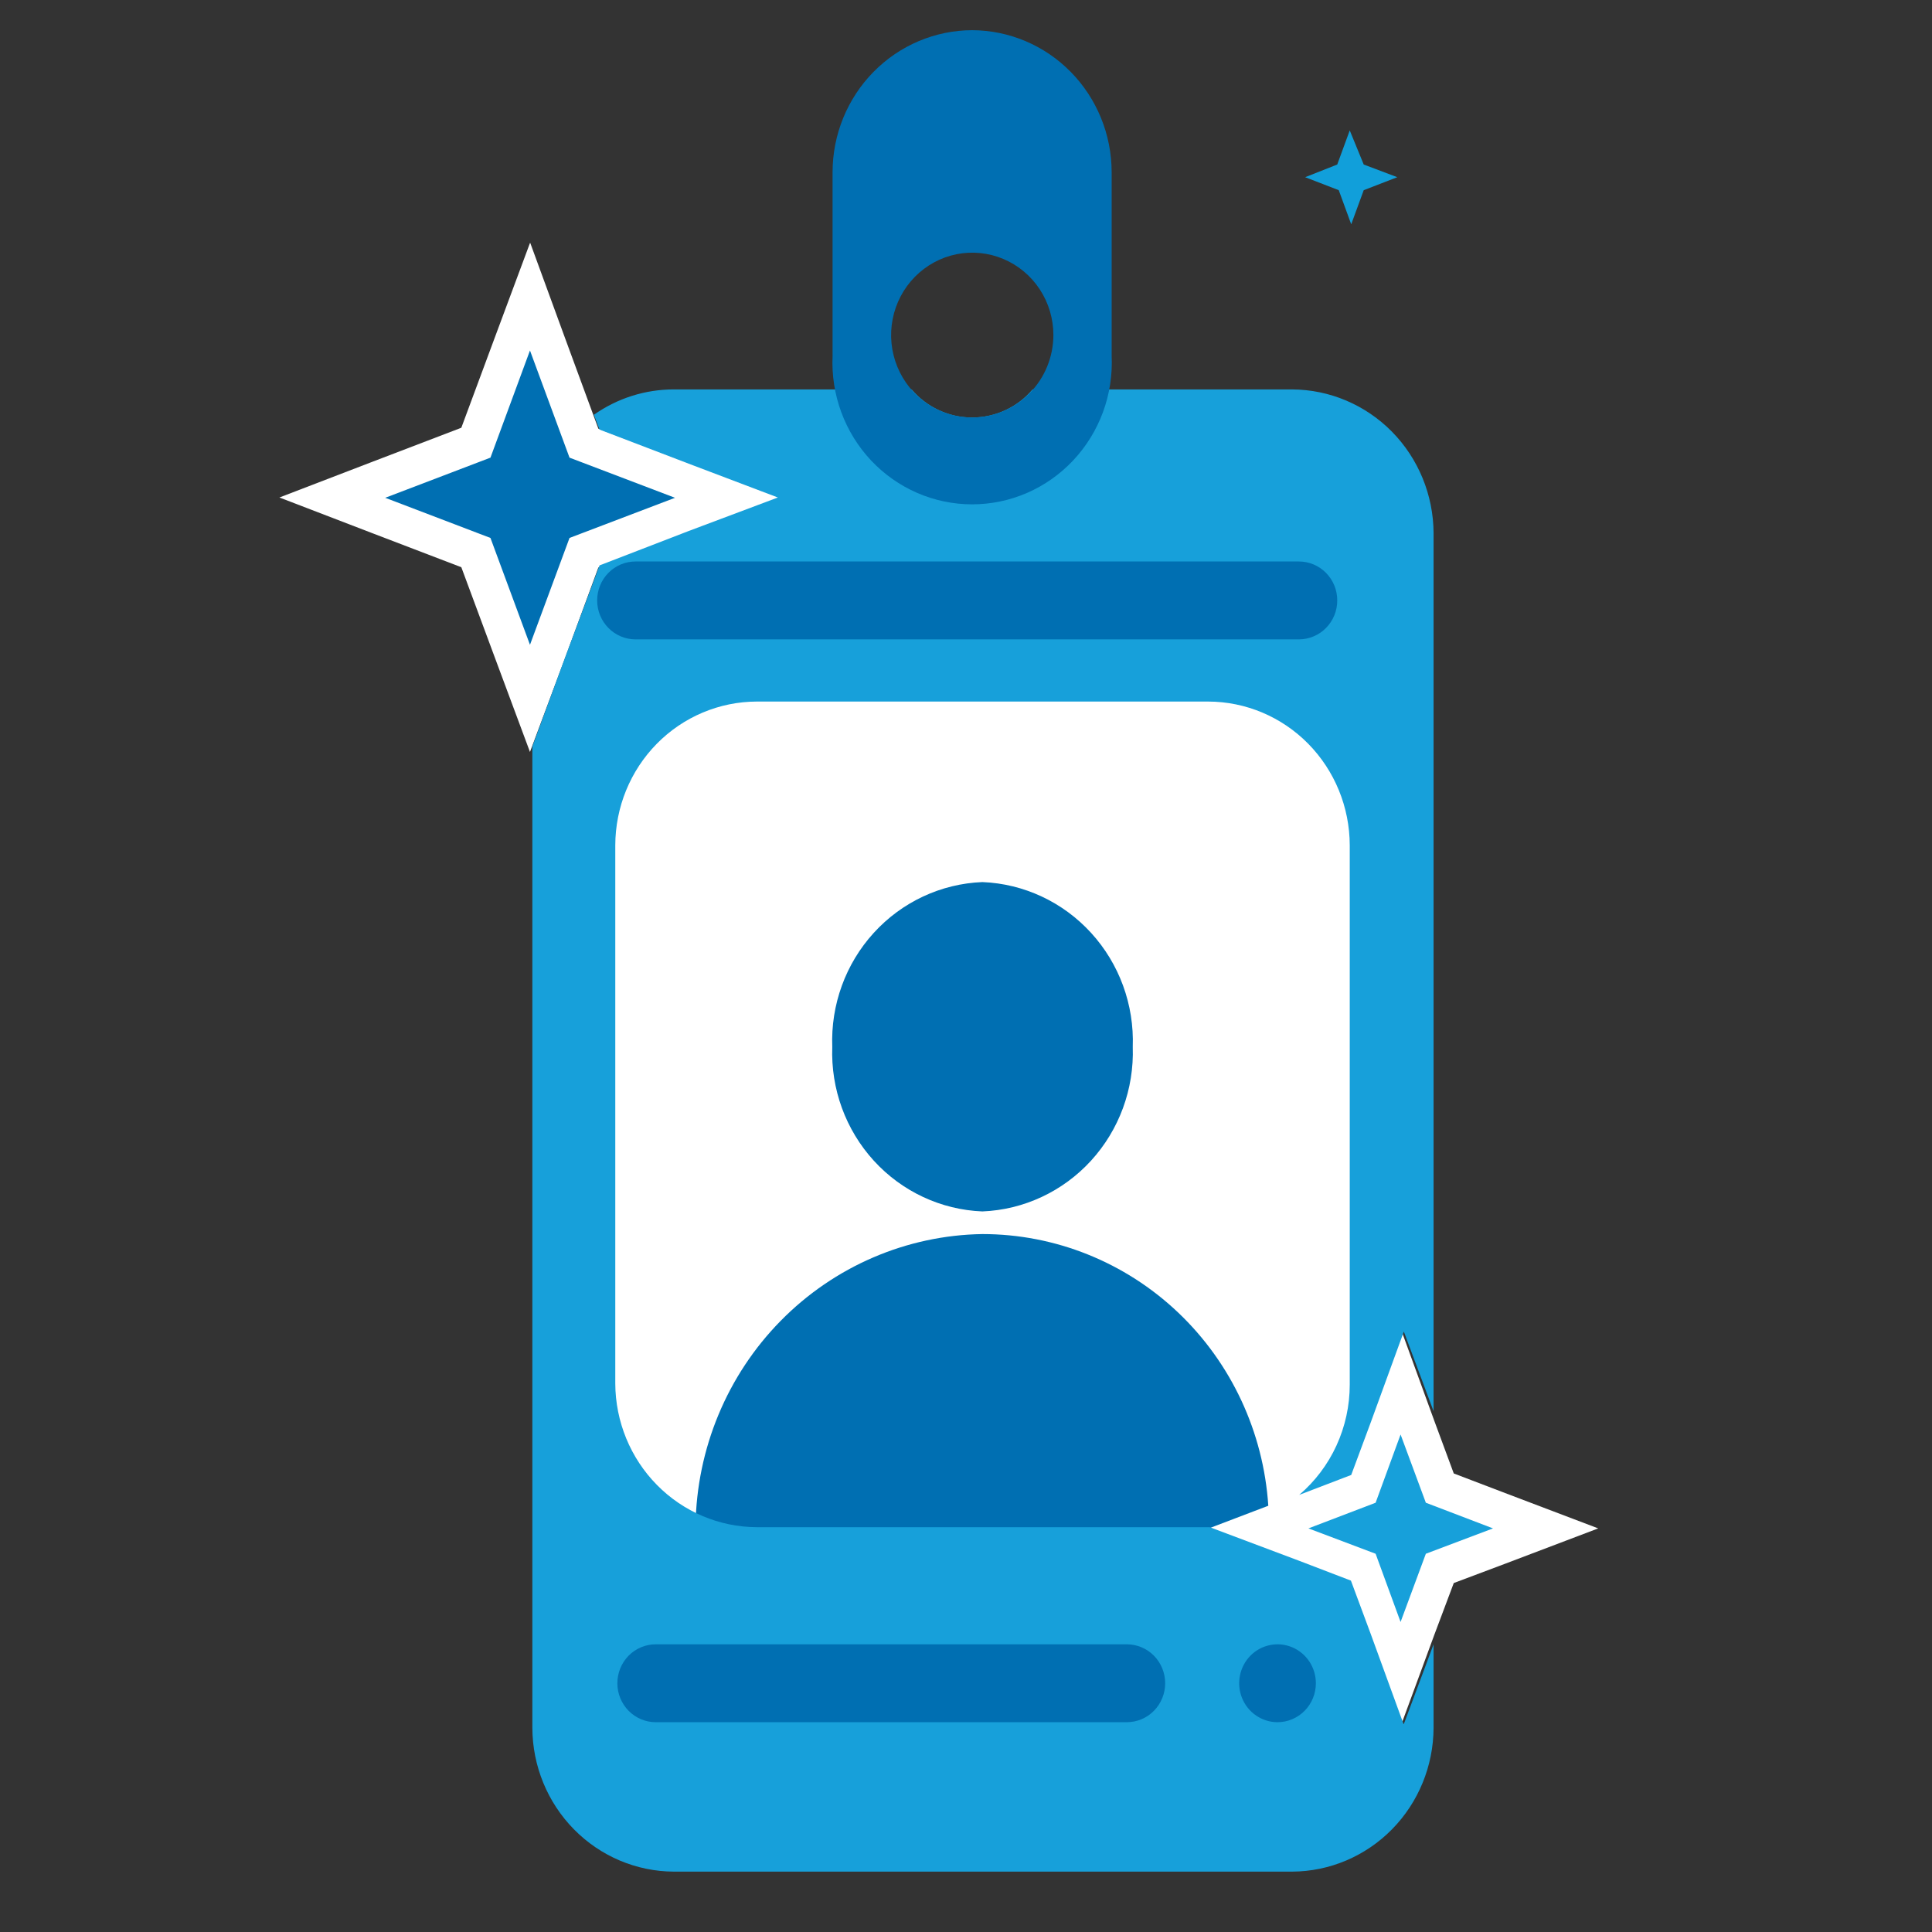 <svg width="64" height="64" viewBox="0 0 64 64" fill="none" xmlns="http://www.w3.org/2000/svg">
<rect x="0" y="0" width="64" height="64" fill="#333333" stroke="none"/>
<g clip-path="url(#clip0_692_2453)">
<path d="M15.764 18.31L11.009 16.48L15.764 14.67L17.566 9.83L19.349 14.67L24.114 16.48L19.349 18.31L17.566 23.14L15.764 18.31Z" fill="#006FB2"/>
<path d="M17.556 11.61L18.866 15.16L22.361 16.49L18.866 17.82L17.556 21.36L16.247 17.82L12.761 16.49L16.247 15.16L17.556 11.61ZM17.556 8.05L16.395 11.17L15.282 14.17L12.328 15.3L9.256 16.48L12.328 17.66L15.282 18.79L16.395 21.79L17.556 24.91L18.718 21.8L19.821 18.8L22.775 17.67L25.847 16.49L22.775 15.32L19.821 14.2L18.718 11.2L17.566 8.05H17.556Z" fill="white"/>
<path d="M40.065 23.06H24.98C22.261 23.06 20.057 25.298 20.057 28.06V45.73C20.057 48.491 22.261 50.73 24.98 50.73H40.065C42.783 50.73 44.988 48.491 44.988 45.73V28.06C44.988 25.298 42.783 23.06 40.065 23.06Z" fill="white"/>
<path d="M45.086 51.961L41.581 50.63L45.086 49.3L46.396 45.73L47.705 49.3L51.21 50.63L47.705 51.961L46.396 55.52L45.086 51.961Z" fill="#17A0DA"/>
<path d="M46.396 47.52L47.233 49.78L49.458 50.63L47.233 51.47L46.396 53.73L45.569 51.47L43.343 50.63L45.569 49.78L46.396 47.52ZM46.396 43.95L45.204 47.08L44.574 48.81L42.871 49.46L39.789 50.63L42.871 51.8L44.574 52.44L45.204 54.17L46.356 57.3L47.508 54.17L48.158 52.44L49.861 51.8L52.943 50.63L49.861 49.46L48.158 48.81L47.518 47.08L46.396 44V43.95Z" fill="white"/>
<path d="M40.045 50.63L42.014 49.88C41.854 47.439 40.787 45.151 39.028 43.48C37.269 41.809 34.951 40.88 32.542 40.88C30.032 40.919 27.636 41.949 25.862 43.753C24.088 45.556 23.076 47.991 23.041 50.54C23.036 50.596 23.036 50.653 23.041 50.71H40.203L40.035 50.64L40.045 50.63Z" fill="#006FB2"/>
<path d="M32.542 40.13C33.913 40.075 35.207 39.471 36.141 38.45C37.075 37.428 37.572 36.073 37.524 34.68C37.575 33.285 37.079 31.927 36.145 30.904C35.211 29.88 33.915 29.274 32.542 29.22C31.17 29.274 29.875 29.88 28.943 30.904C28.01 31.928 27.517 33.286 27.57 34.68C27.519 36.072 28.014 37.427 28.946 38.449C29.878 39.471 31.172 40.075 32.542 40.13Z" fill="#006FB2"/>
<path d="M46.494 57.11L45.401 54.11L44.751 52.36L43.028 51.7L40.074 50.59H25.069C23.828 50.585 22.638 50.082 21.761 49.19C20.883 48.299 20.387 47.091 20.382 45.83V28C20.385 26.739 20.879 25.53 21.758 24.637C22.636 23.745 23.827 23.243 25.069 23.24H40.025C41.267 23.243 42.458 23.745 43.336 24.637C44.215 25.53 44.709 26.739 44.712 28V45.87C44.712 46.566 44.562 47.253 44.273 47.884C43.984 48.514 43.562 49.073 43.038 49.52L44.761 48.86L45.411 47.11L46.504 44.11L47.489 46.75V17.66C47.483 16.4 46.988 15.192 46.11 14.3C45.232 13.409 44.043 12.906 42.802 12.9H34.206C33.958 13.193 33.65 13.427 33.304 13.587C32.958 13.748 32.583 13.831 32.202 13.831C31.822 13.831 31.447 13.748 31.101 13.587C30.755 13.427 30.447 13.193 30.199 12.9H22.322C21.375 12.899 20.451 13.192 19.673 13.74L19.86 14.23L22.814 15.36L25.768 16.48L22.814 17.59L19.86 18.73L18.738 21.73L17.635 24.73V57.24C17.64 58.501 18.136 59.709 19.014 60.6C19.891 61.492 21.08 61.995 22.322 62H42.802C44.043 61.995 45.232 61.492 46.11 60.6C46.988 59.709 47.483 58.501 47.489 57.24V54.47L46.504 57.11H46.494Z" fill="#17A0DA"/>
<path d="M37.328 54.47H21.721C21.384 54.47 21.061 54.606 20.823 54.847C20.585 55.09 20.451 55.418 20.451 55.76C20.451 56.102 20.585 56.43 20.823 56.672C21.061 56.914 21.384 57.05 21.721 57.05H37.328C37.494 57.05 37.66 57.016 37.814 56.952C37.968 56.887 38.108 56.792 38.226 56.672C38.344 56.552 38.437 56.41 38.501 56.253C38.565 56.097 38.598 55.929 38.598 55.76C38.598 55.59 38.565 55.422 38.501 55.266C38.437 55.109 38.344 54.967 38.226 54.847C38.108 54.728 37.968 54.633 37.814 54.568C37.66 54.503 37.494 54.47 37.328 54.47Z" fill="#006FB2"/>
<path d="M43.028 18.6H21.052C20.715 18.6 20.392 18.735 20.154 18.977C19.915 19.219 19.782 19.547 19.782 19.89C19.782 20.232 19.915 20.56 20.154 20.802C20.392 21.044 20.715 21.18 21.052 21.18H43.028C43.195 21.18 43.36 21.146 43.514 21.081C43.668 21.017 43.809 20.922 43.926 20.802C44.044 20.682 44.138 20.54 44.202 20.383C44.266 20.227 44.298 20.059 44.298 19.89C44.298 19.72 44.266 19.552 44.202 19.396C44.138 19.239 44.044 19.097 43.926 18.977C43.809 18.858 43.668 18.763 43.514 18.698C43.36 18.633 43.195 18.6 43.028 18.6Z" fill="#006FB2"/>
<path d="M43.59 55.76C43.59 55.505 43.515 55.255 43.376 55.043C43.236 54.831 43.038 54.666 42.806 54.568C42.573 54.47 42.318 54.445 42.072 54.495C41.825 54.544 41.599 54.667 41.421 54.847C41.244 55.028 41.123 55.258 41.074 55.508C41.025 55.758 41.05 56.018 41.146 56.253C41.242 56.489 41.405 56.691 41.614 56.832C41.823 56.974 42.068 57.05 42.319 57.05C42.656 57.05 42.979 56.914 43.218 56.672C43.456 56.43 43.59 56.102 43.59 55.76Z" fill="#006FB2"/>
<path d="M32.207 1C30.981 1.003 29.805 1.499 28.938 2.38C28.071 3.26 27.582 4.454 27.58 5.7V11.79C27.551 12.425 27.649 13.059 27.868 13.654C28.088 14.249 28.423 14.793 28.855 15.253C29.288 15.712 29.807 16.078 30.382 16.328C30.958 16.578 31.577 16.707 32.202 16.707C32.828 16.707 33.447 16.578 34.023 16.328C34.598 16.078 35.117 15.712 35.549 15.253C35.981 14.793 36.317 14.249 36.537 13.654C36.756 13.059 36.854 12.425 36.825 11.79V5.7C36.823 4.456 36.336 3.264 35.47 2.383C34.605 1.502 33.432 1.005 32.207 1ZM32.207 13.83C31.676 13.83 31.156 13.67 30.714 13.37C30.272 13.07 29.927 12.644 29.724 12.145C29.52 11.646 29.467 11.097 29.571 10.567C29.675 10.038 29.931 9.551 30.307 9.17C30.683 8.788 31.162 8.528 31.683 8.422C32.204 8.317 32.745 8.371 33.236 8.578C33.727 8.784 34.147 9.134 34.442 9.583C34.738 10.032 34.895 10.56 34.895 11.1C34.893 11.823 34.609 12.516 34.105 13.027C33.602 13.539 32.919 13.827 32.207 13.83Z" fill="#006FB2"/>
<path d="M44.712 4.32L44.298 5.45L43.235 5.87L44.348 6.3L44.761 7.43L45.175 6.3L46.287 5.87L45.175 5.45L44.712 4.32Z" fill="#119FDA"/>
</g>
<defs>
<clipPath id="clip0_692_2453">
<rect width="64" height="64" fill="white"/>
</clipPath>
</defs>
</svg>
